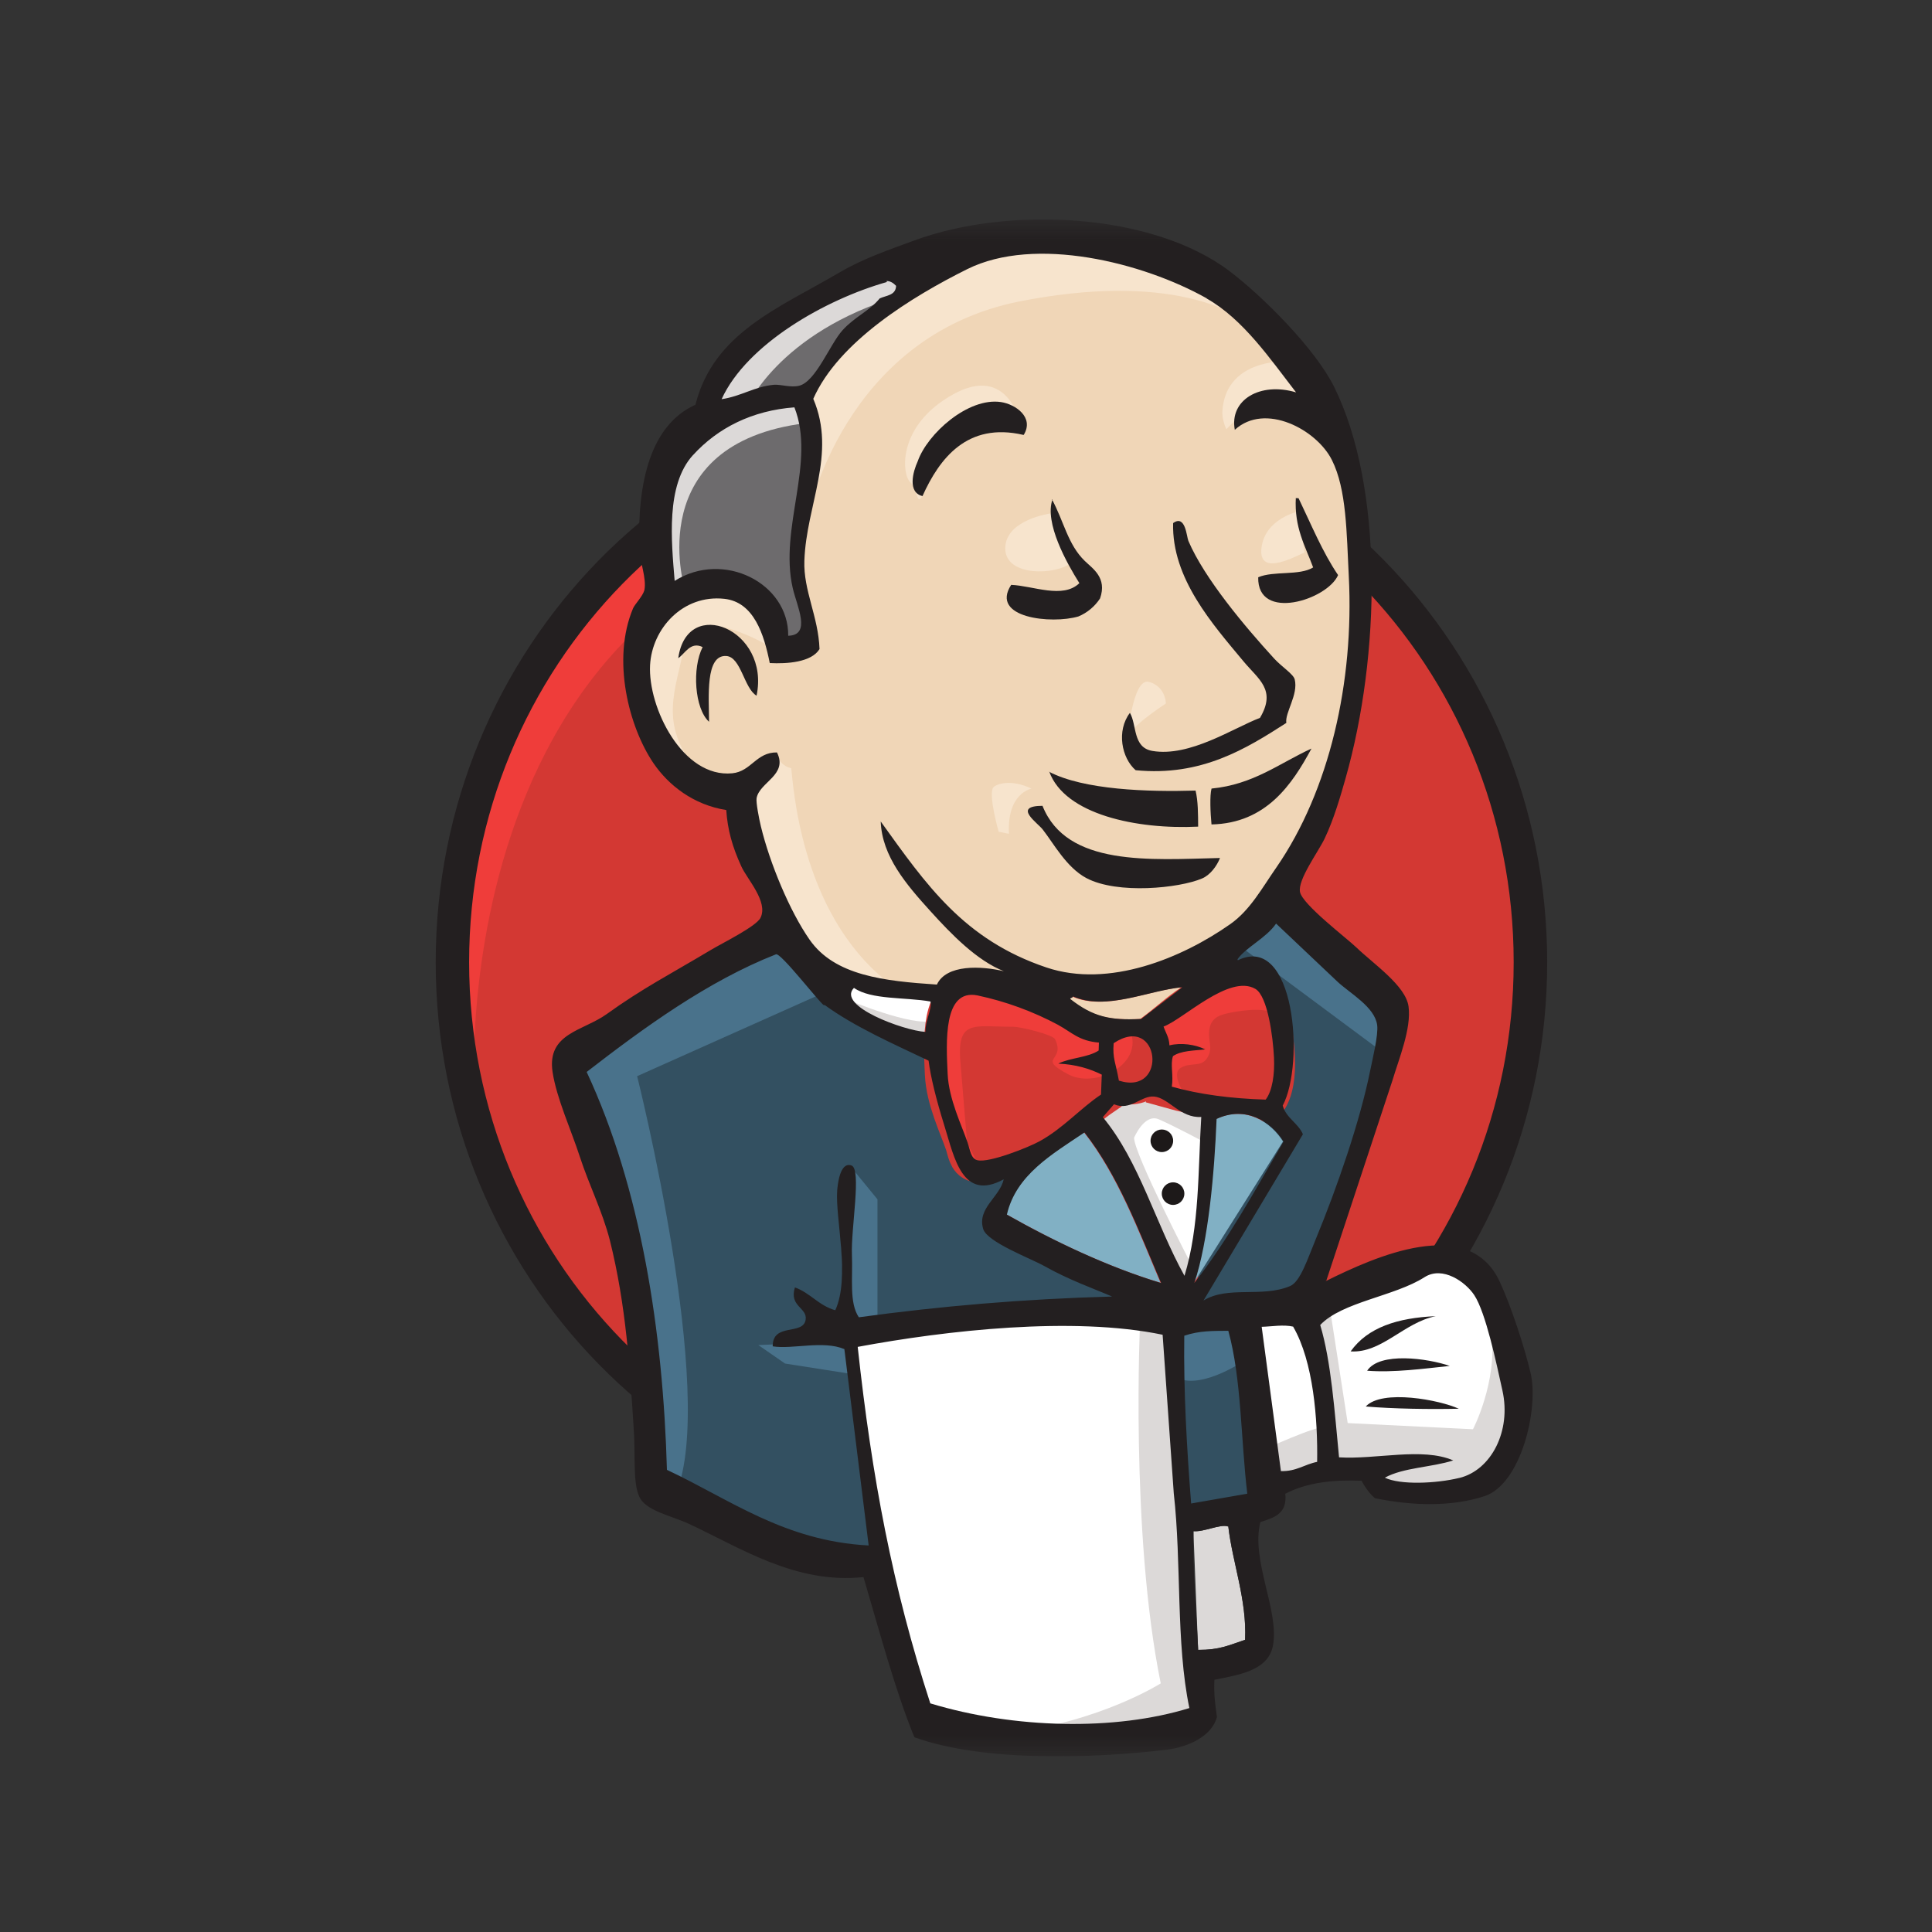 <svg width="44" height="44" viewBox="0 0 44 44" fill="none" xmlns="http://www.w3.org/2000/svg">
<rect x="0" y="0" width="44" height="44" fill="#333333" stroke="none"/>
<g clip-path="url(#clip0_2821_35672)">
<mask id="mask0_2821_35672" style="mask-type:luminance" maskUnits="userSpaceOnUse" x="5" y="5" width="35" height="35">
<path d="M40 5H5V40H40V5Z" fill="white"/>
</mask>
<g mask="url(#mask0_2821_35672)">
<path fill-rule="evenodd" clip-rule="evenodd" d="M34.854 21.866C34.854 28.8 29.358 34.422 22.579 34.422C15.8 34.422 10.305 28.8 10.305 21.866C10.305 14.931 15.8 9.31 22.579 9.31C29.358 9.31 34.854 14.931 34.854 21.866Z" fill="#D33833"/>
<path d="M10.803 24.975C10.803 24.975 9.915 11.882 21.979 11.508L21.137 10.104L14.59 12.292L12.73 14.443L11.094 17.577L10.159 21.225L10.44 23.656" fill="#EF3D3A"/>
<path d="M14.171 13.302C12.016 15.506 10.684 18.549 10.684 21.914C10.684 25.28 12.018 28.324 14.171 30.525C16.323 32.727 19.295 34.088 22.579 34.088C25.862 34.088 28.832 32.728 30.986 30.525C33.141 28.323 34.473 25.279 34.473 21.914C34.473 18.55 33.139 15.505 30.986 13.302C28.834 11.099 25.862 9.74 22.579 9.74C19.295 9.74 16.326 11.099 14.171 13.302ZM13.626 31.059C11.337 28.718 9.923 25.483 9.923 21.915C9.923 18.348 11.338 15.112 13.626 12.771C15.915 10.431 19.082 8.978 22.579 8.979C26.075 8.981 29.243 10.431 31.531 12.771C33.819 15.112 35.236 18.348 35.236 21.915C35.236 25.483 33.82 28.718 31.531 31.059C29.242 33.4 26.075 34.851 22.579 34.851C19.082 34.851 15.915 33.4 13.626 31.059Z" fill="#231F20"/>
<path fill-rule="evenodd" clip-rule="evenodd" d="M27.746 21.936L25.886 22.218L23.36 22.499L21.724 22.546L20.133 22.499L18.917 22.125L17.842 20.954L17 18.57L16.814 18.056L15.691 17.682L15.035 16.607L14.559 15.063L15.073 13.707L16.29 13.286L17.272 13.754L17.74 14.782L18.301 14.688L18.487 14.454L18.301 13.379L18.254 12.023L18.535 10.163L18.524 9.095L19.377 7.732L20.874 6.657L23.49 5.522L26.388 5.944L28.915 7.767L30.085 9.626L30.833 10.982L31.019 14.349L30.458 17.247L29.43 19.818L28.448 21.174" fill="#F0D6B7"/>
<path fill-rule="evenodd" clip-rule="evenodd" d="M26.155 30.025L19.468 30.307V31.429L20.029 35.355L19.748 35.684L15.073 34.094L14.745 33.533L14.277 28.25L13.202 25.071L12.968 24.323L16.709 21.752L17.879 21.284L18.907 22.546L19.795 23.342L20.823 23.67L21.29 23.81L21.851 26.241L22.273 26.755L23.348 26.381L22.6 27.83L26.668 29.748L26.154 30.029" fill="#335061"/>
<path fill-rule="evenodd" clip-rule="evenodd" d="M15.073 13.707L16.29 13.286L17.272 13.754L17.74 14.782L18.301 14.688L18.441 14.127L18.16 13.052L18.441 10.479L18.207 9.076L19.049 8.094L20.873 6.644L20.358 5.944L17.786 7.207L16.711 8.049L16.103 9.358L15.168 10.62L14.886 12.116L15.072 13.707" fill="#6D6B6D"/>
<path fill-rule="evenodd" clip-rule="evenodd" d="M16.99 9.309C16.99 9.309 17.69 7.579 20.497 6.739C23.305 5.899 20.637 6.131 20.637 6.131L17.597 7.301L16.426 8.472L15.912 9.407L16.987 9.313M15.587 13.378C15.587 13.378 14.605 10.104 18.347 9.637L18.207 9.076L15.637 9.684L14.889 12.116L15.075 13.706L15.587 13.378Z" fill="#DCD9D8"/>
<path fill-rule="evenodd" clip-rule="evenodd" d="M17.084 17.727L17.696 17.134C17.703 17.221 17.738 17.304 17.796 17.369C17.855 17.434 17.933 17.478 18.019 17.494C18.066 17.822 18.205 20.767 20.207 22.358C20.39 22.503 18.71 22.124 18.71 22.124L17.214 19.785M25.677 16.838C25.677 16.838 25.787 15.42 26.17 15.53C26.552 15.639 26.552 16.022 26.552 16.022C26.552 16.022 25.625 16.621 25.68 16.84" fill="#F7E4CD"/>
<path d="M29.57 11.648C29.57 11.648 28.799 11.812 28.728 12.49C28.657 13.168 29.57 12.63 29.71 12.584M23.922 11.694C23.922 11.694 22.894 11.835 22.894 12.49C22.894 13.145 24.064 13.098 24.39 12.818" fill="#F7E4CD"/>
<path fill-rule="evenodd" clip-rule="evenodd" d="M17.551 14.735C17.551 14.735 15.773 13.659 15.587 14.688C15.401 15.717 14.979 16.465 15.868 17.54L15.26 17.354L14.699 15.905L14.513 14.502L15.588 13.38L16.805 13.474L17.505 14.035L17.551 14.735ZM18.394 11.788C18.394 11.788 19.189 7.674 23.211 6.866C26.521 6.212 28.261 7.006 28.916 7.754C28.916 7.754 25.969 4.248 23.163 5.323C20.356 6.398 18.3 8.386 18.344 9.636L18.391 11.787M29.241 8.232C29.241 8.232 27.884 8.185 27.837 9.403C27.842 9.533 27.874 9.66 27.93 9.777C27.93 9.777 29.006 8.561 29.661 9.216M23.303 9.903C23.303 9.903 23.07 8.037 21.478 9.122C20.45 9.822 20.543 10.806 20.73 10.981C20.917 11.156 20.867 11.544 21.009 11.287C21.151 11.03 21.104 10.187 21.619 9.953C22.134 9.719 22.976 9.457 23.304 9.893" fill="#F7E4CD"/>
<path fill-rule="evenodd" clip-rule="evenodd" d="M18.907 22.544L14.51 24.509C14.51 24.509 16.333 31.757 15.398 34.002L14.742 33.768L14.695 31.009L13.483 25.782L12.969 24.333L17.563 21.246L18.919 22.555M19.361 26.553L19.984 27.314V30.12H19.236L19.143 27.932C19.143 27.698 19.236 26.857 19.236 26.857M19.375 30.54L17.271 30.633L17.879 31.054L19.375 31.288" fill="#49728B"/>
<path fill-rule="evenodd" clip-rule="evenodd" d="M26.576 30.073L28.306 30.025L28.728 34.328L26.95 34.562L26.576 30.073Z" fill="#335061"/>
<path fill-rule="evenodd" clip-rule="evenodd" d="M27.044 30.073L29.663 29.933L30.738 27.08C30.738 26.94 31.673 23.154 31.673 23.154L29.569 20.955L29.148 20.581L28.025 21.703V26.052L27.043 30.074" fill="#335061"/>
<path fill-rule="evenodd" clip-rule="evenodd" d="M28.214 29.746L26.577 30.074L26.811 31.383C27.419 31.664 28.448 30.915 28.448 30.915M28.259 21.563L31.533 23.995L31.627 22.872L29.149 20.581L28.259 21.563Z" fill="#49728B"/>
<path fill-rule="evenodd" clip-rule="evenodd" d="M20.998 39.285L20.03 35.356L19.549 32.458L19.469 30.306L23.851 30.073H26.578L26.329 34.995L26.75 38.783L26.703 39.483L23.149 39.764L20.997 39.296" fill="white"/>
<path fill-rule="evenodd" clip-rule="evenodd" d="M25.967 30.026C25.967 30.026 25.733 34.889 26.435 38.338C26.435 38.338 25.032 39.226 22.975 39.46L26.901 39.32L27.369 39.039L26.808 31.37L26.668 29.732" fill="#DCD9D8"/>
<path fill-rule="evenodd" clip-rule="evenodd" d="M28.808 33.954L30.631 33.44L34.092 33.254L34.606 31.663L33.671 28.904L32.595 28.764L31.099 29.232L29.663 29.932L28.901 29.792L28.307 30.025" fill="white"/>
<path fill-rule="evenodd" clip-rule="evenodd" d="M28.775 33.018C28.775 33.018 29.991 32.457 30.178 32.504L29.664 29.931L30.272 29.697L30.693 32.41L33.546 32.55C33.546 32.55 34.107 31.475 33.967 30.362L34.481 31.858L34.528 32.701L33.78 33.823L32.938 34.009L31.534 33.962L31.066 33.354L29.43 33.588L28.916 33.774" fill="#DCD9D8"/>
<path d="M26.936 29.697L25.908 27.078L24.833 25.536C24.833 25.536 25.067 24.88 25.394 24.88H26.469L27.497 25.254L27.405 26.984L26.936 29.697Z" fill="white"/>
<path fill-rule="evenodd" clip-rule="evenodd" d="M27.137 28.811C27.137 28.811 25.828 26.284 25.828 25.912C25.828 25.912 26.062 25.351 26.389 25.491C26.716 25.631 27.418 26.005 27.418 26.005V25.117L25.827 24.789L24.752 24.929L26.575 29.232L26.949 29.279" fill="#DCD9D8"/>
<path d="M21.417 22.637L20.122 22.495L18.906 22.121V22.542L19.5 23.198L21.359 24.041" fill="white"/>
<path fill-rule="evenodd" clip-rule="evenodd" d="M19.328 22.778C19.328 22.778 20.777 23.386 21.245 23.246L21.292 23.808L19.983 23.528L19.188 22.966L19.328 22.781" fill="#DCD9D8"/>
<path fill-rule="evenodd" clip-rule="evenodd" d="M28.802 25.041C28.009 25.019 27.293 24.924 26.664 24.746C26.708 24.489 26.627 24.236 26.691 24.05C26.866 23.924 27.159 23.927 27.424 23.897C27.194 23.784 26.874 23.741 26.61 23.805C26.604 23.627 26.523 23.516 26.476 23.376C26.922 23.217 27.974 22.173 28.567 22.519C28.849 22.683 28.97 23.624 28.991 24.079C29.01 24.457 28.959 24.84 28.802 25.041Z" fill="#D33833"/>
<path d="M28.802 25.041C28.009 25.019 27.293 24.924 26.664 24.746C26.708 24.489 26.627 24.236 26.691 24.05C26.866 23.924 27.159 23.927 27.424 23.897C27.194 23.784 26.874 23.741 26.61 23.805C26.604 23.627 26.523 23.516 26.476 23.376C26.922 23.217 27.974 22.173 28.567 22.519C28.849 22.683 28.97 23.624 28.991 24.079C29.01 24.457 28.959 24.84 28.802 25.041Z" stroke="#D33833" strokeWidth="0.514"/>
<path fill-rule="evenodd" clip-rule="evenodd" d="M25.008 23.744L25.001 23.925C24.753 24.089 24.354 24.086 24.083 24.223C24.483 24.24 24.799 24.337 25.073 24.474L25.055 24.928C24.601 25.239 24.186 25.703 23.652 25.994C23.4 26.131 22.512 26.486 22.243 26.424C22.09 26.389 22.077 26.199 22.017 26.021C21.887 25.638 21.59 25.033 21.563 24.459C21.53 23.734 21.456 22.52 22.238 22.669C22.883 22.806 23.506 23.034 24.088 23.346C24.387 23.51 24.558 23.71 25.011 23.745" fill="#D33833"/>
<path d="M25.008 23.744L25.001 23.925C24.753 24.089 24.354 24.086 24.083 24.223C24.483 24.24 24.799 24.337 25.073 24.474L25.055 24.928C24.601 25.239 24.186 25.703 23.652 25.994C23.4 26.131 22.512 26.486 22.243 26.424C22.09 26.389 22.077 26.199 22.017 26.021C21.887 25.638 21.59 25.033 21.563 24.459C21.53 23.734 21.456 22.52 22.238 22.669C22.883 22.806 23.506 23.034 24.088 23.346C24.387 23.51 24.558 23.71 25.011 23.745L25.008 23.744Z" stroke="#D33833" strokeWidth="0.514"/>
<path fill-rule="evenodd" clip-rule="evenodd" d="M25.459 24.609C25.39 24.215 25.309 24.102 25.341 23.756C26.394 23.054 26.591 24.962 25.459 24.609Z" fill="#D33833"/>
<path d="M25.459 24.609C25.39 24.215 25.309 24.102 25.341 23.756C26.394 23.054 26.591 24.962 25.459 24.609Z" stroke="#D33833" strokeWidth="0.514"/>
<path fill-rule="evenodd" clip-rule="evenodd" d="M26.984 24.929C26.984 24.929 26.656 24.46 26.89 24.32C27.124 24.18 27.358 24.32 27.498 24.086C27.638 23.852 27.498 23.712 27.545 23.43C27.593 23.148 27.826 23.102 28.059 23.056C28.293 23.01 28.948 22.916 29.042 23.15L28.761 22.308L28.199 22.122L26.422 23.15L26.328 23.664V24.692M22.062 26.471L21.881 24.283C21.771 23.195 22.143 23.384 23.086 23.384C23.231 23.384 23.961 23.556 24.027 23.665C24.282 24.186 23.589 24.07 24.322 24.464C24.93 24.795 26.004 24.263 25.758 23.525C25.62 23.361 25.042 23.474 24.834 23.367L23.738 22.798C23.273 22.557 22.199 22.205 21.704 22.542C20.448 23.395 21.782 25.53 22.231 26.421" fill="#EF3D3A"/>
<path fill-rule="evenodd" clip-rule="evenodd" d="M23.304 9.904C22.03 9.609 21.396 10.438 21.009 11.298C20.665 11.215 20.79 10.746 20.9 10.507C21.119 9.879 22.048 9.044 22.798 9.157C23.122 9.206 23.56 9.501 23.315 9.904M29.514 11.344L29.574 11.347C29.862 11.945 30.121 12.579 30.474 13.097C30.23 13.663 28.631 14.165 28.655 13.147C29.001 12.996 29.598 13.116 29.906 12.923C29.728 12.436 29.473 12.021 29.512 11.333M23.956 11.37C24.229 11.871 24.317 12.399 24.706 12.776C24.881 12.947 25.22 13.155 25.053 13.629C24.933 13.812 24.762 13.955 24.561 14.039C23.953 14.219 22.537 14.076 23.029 13.32C23.532 13.341 24.206 13.646 24.582 13.281C24.294 12.822 23.781 11.909 23.97 11.372M29.297 16.463C28.382 17.05 27.363 17.688 25.864 17.541C25.544 17.264 25.422 16.645 25.733 16.235C25.895 16.512 25.793 17.025 26.245 17.102C27.095 17.247 28.085 16.582 28.695 16.349C29.074 15.71 28.662 15.474 28.321 15.063C27.621 14.221 26.683 13.175 26.717 11.913C27 11.709 27.024 12.226 27.065 12.32C27.43 13.173 28.349 14.267 29.02 15C29.184 15.18 29.457 15.353 29.486 15.472C29.573 15.819 29.259 16.233 29.295 16.464M17.231 15.844C16.945 15.68 16.877 14.96 16.54 14.94C16.059 14.91 16.146 15.875 16.148 16.438C15.817 16.137 15.759 15.213 16.002 14.737C15.725 14.601 15.601 14.887 15.447 14.989C15.644 13.554 17.547 14.332 17.23 15.845M29.868 17.048C29.431 17.858 28.84 18.75 27.591 18.776C27.566 18.514 27.548 18.117 27.592 17.959C28.547 17.867 29.138 17.382 29.868 17.048ZM23.885 17.573C24.681 17.992 26.145 18.037 27.228 18.005C27.286 18.243 27.285 18.536 27.287 18.826C25.895 18.895 24.25 18.552 23.896 17.573M23.743 18.354C24.295 19.738 26.188 19.579 27.785 19.54C27.715 19.719 27.562 19.931 27.373 20.008C26.861 20.227 25.45 20.374 24.74 19.997C24.289 19.756 24 19.216 23.753 18.899C23.644 18.746 23.04 18.354 23.745 18.352" fill="#231F20"/>
<path fill-rule="evenodd" clip-rule="evenodd" d="M29.22 25.996L27.188 29.217C27.509 28.272 27.647 26.691 27.695 25.483C28.368 25.168 28.944 25.554 29.22 25.997" fill="#81B0C4"/>
<path fill-rule="evenodd" clip-rule="evenodd" d="M32.698 29.975C31.974 30.119 31.465 30.823 30.76 30.777C31.148 30.231 31.827 30.012 32.698 29.975ZM33.017 31.108C32.427 31.17 31.734 31.265 31.136 31.217C31.421 30.784 32.511 30.933 33.017 31.108ZM33.222 32.083C32.559 32.098 31.734 32.085 31.104 32.032C31.476 31.632 32.792 31.883 33.222 32.083Z" fill="#231F20"/>
<path fill-rule="evenodd" clip-rule="evenodd" d="M27.972 34.757C28.067 35.588 28.399 36.434 28.355 37.345C27.988 37.468 27.777 37.577 27.286 37.575L27.179 34.876C27.42 34.893 27.777 34.703 27.971 34.767" fill="#DCD9D8"/>
<path fill-rule="evenodd" clip-rule="evenodd" d="M26.903 22.485C26.571 22.704 26.287 22.974 25.967 23.207C25.258 23.242 24.871 23.158 24.351 22.751C24.359 22.718 24.412 22.733 24.413 22.693C25.172 23.032 26.137 22.555 26.903 22.485Z" fill="#F0D6B7"/>
<path fill-rule="evenodd" clip-rule="evenodd" d="M22.919 27.658C23.127 26.755 23.945 26.287 24.687 25.788C25.452 26.761 25.918 28.008 26.431 29.216C25.219 28.851 23.981 28.258 22.92 27.657" fill="#81B0C4"/>
<path fill-rule="evenodd" clip-rule="evenodd" d="M27.181 34.877C27.151 35.615 27.253 36.802 27.288 37.575C27.78 37.577 27.991 37.468 28.357 37.346C28.399 36.434 28.068 35.59 27.974 34.758C27.78 34.707 27.424 34.895 27.182 34.867L27.181 34.877ZM19.534 30.677C19.857 33.654 20.327 36.146 21.187 38.793C23.097 39.373 25.398 39.423 27.087 38.9C26.777 37.413 26.912 35.6 26.732 34.011L26.478 30.398C24.433 29.972 21.542 30.3 19.535 30.674L19.534 30.677ZM26.971 30.42C26.954 31.7 27.028 32.96 27.127 34.241L28.406 34.018C28.259 32.785 28.275 31.398 27.974 30.308C27.624 30.311 27.319 30.303 26.971 30.42ZM29.462 30.215C29.229 30.16 28.959 30.212 28.734 30.217L29.172 33.503C29.522 33.514 29.708 33.35 29.997 33.293C30.013 32.333 29.913 31.01 29.451 30.215H29.462ZM33.233 33.66C33.964 33.483 34.422 32.588 34.217 31.669C34.081 31.052 33.837 29.89 33.575 29.495C33.383 29.203 32.859 28.82 32.441 29.088C31.761 29.523 30.563 29.65 30.067 30.176C30.316 31.004 30.394 32.141 30.496 33.19C31.346 33.242 32.391 32.956 33.097 33.26C32.605 33.419 31.964 33.42 31.539 33.653C31.887 33.822 32.702 33.788 33.234 33.659L33.233 33.66ZM26.443 29.219C25.929 28.013 25.464 26.763 24.698 25.791C23.957 26.289 23.14 26.757 22.931 27.662C23.992 28.263 25.231 28.854 26.442 29.22L26.443 29.219ZM27.707 25.484C27.659 26.691 27.521 28.273 27.2 29.218C27.965 28.241 28.585 27.104 29.232 25.997C28.956 25.555 28.379 25.169 27.707 25.483V25.484ZM26.285 24.974C25.994 24.942 25.749 25.308 25.37 25.149L25.116 25.443C25.951 26.449 26.319 27.875 26.976 29.056C27.321 27.921 27.282 26.677 27.358 25.438C26.884 25.469 26.62 25.008 26.287 24.973L26.285 24.974ZM25.363 23.758C25.333 24.103 25.413 24.215 25.482 24.611C26.614 24.966 26.416 23.058 25.363 23.758ZM24.108 23.346C23.526 23.034 22.903 22.806 22.257 22.669C21.476 22.519 21.549 23.734 21.582 24.459C21.608 25.033 21.907 25.64 22.036 26.021C22.097 26.2 22.11 26.388 22.263 26.424C22.532 26.486 23.419 26.132 23.671 25.994C24.207 25.702 24.621 25.228 25.075 24.928L25.092 24.474C24.819 24.339 24.504 24.242 24.102 24.223C24.376 24.086 24.774 24.088 25.021 23.925L25.027 23.744C24.575 23.709 24.404 23.508 24.104 23.345L24.108 23.346ZM19.448 22.499C19.044 22.91 20.584 23.471 21.075 23.501C21.072 23.241 21.224 22.996 21.193 22.809C20.61 22.706 19.844 22.774 19.449 22.499H19.448ZM24.436 22.692C24.434 22.732 24.381 22.717 24.374 22.75C24.894 23.157 25.281 23.242 25.99 23.206L26.926 22.484C26.161 22.553 25.195 23.029 24.436 22.692ZM29.014 24.081C28.992 23.624 28.872 22.685 28.59 22.521C27.997 22.175 26.944 23.219 26.499 23.379C26.547 23.519 26.628 23.63 26.633 23.807C26.896 23.742 27.218 23.785 27.447 23.899C27.182 23.929 26.9 23.927 26.714 24.052C26.649 24.238 26.729 24.49 26.687 24.748C27.315 24.925 28.032 25.019 28.825 25.043C28.978 24.843 29.033 24.46 29.014 24.081ZM18.766 22.897C18.639 22.807 17.778 21.688 17.672 21.734C16.116 22.346 14.661 23.407 13.361 24.413C14.601 27.073 15.1 30.334 15.189 33.475C16.611 34.139 17.858 35.097 19.783 35.197L19.23 30.725C18.745 30.521 18.05 30.734 17.598 30.662C17.593 30.115 18.29 30.421 18.348 30.056C18.392 29.778 17.965 29.757 18.104 29.32C18.459 29.449 18.644 29.733 19.023 29.84C19.369 29.085 19.018 27.748 19.067 27.105C19.078 26.987 19.126 26.449 19.392 26.543C19.627 26.626 19.378 27.976 19.402 28.572C19.424 29.122 19.337 29.666 19.559 30C21.422 29.746 23.314 29.582 25.328 29.528C24.885 29.337 24.358 29.156 23.781 28.832C23.468 28.657 22.481 28.288 22.392 27.99C22.247 27.516 22.77 27.264 22.859 26.858C21.918 27.372 21.735 26.366 21.513 25.655C21.312 25.009 21.196 24.528 21.148 24.156C20.339 23.77 19.472 23.391 18.775 22.884L18.766 22.897ZM28.191 21.869C29.488 21.24 29.722 24.221 29.213 25.179C29.292 25.465 29.563 25.575 29.673 25.832L27.409 29.619C27.958 29.277 28.743 29.558 29.377 29.291C29.614 29.198 29.784 28.657 29.964 28.225C30.456 27.035 30.972 25.535 31.202 24.397C31.253 24.138 31.395 23.575 31.364 23.344C31.307 22.931 30.748 22.625 30.462 22.359L29.062 21.034C28.84 21.362 28.365 21.581 28.183 21.847L28.191 21.869ZM15.779 10.368C15.161 11.049 15.29 12.322 15.365 13.229C16.481 12.526 17.964 13.283 17.951 14.479C18.485 14.465 18.15 13.812 18.054 13.393C17.739 12.021 18.585 10.531 18.092 9.277C17.135 9.349 16.35 9.741 15.78 10.368H15.779ZM20.2 6.422C18.8 6.818 17.008 7.835 16.434 9.091C16.879 9.025 17.189 8.802 17.626 8.763C17.792 8.752 18.009 8.833 18.2 8.785C18.58 8.691 18.9 7.839 19.188 7.521C19.468 7.212 19.804 7.08 20.034 6.797C20.181 6.726 20.4 6.732 20.408 6.51C20.342 6.441 20.276 6.4 20.189 6.4L20.2 6.422ZM27.481 6.794C26.029 5.977 23.572 5.361 22.027 6.13C20.78 6.751 19.096 7.78 18.522 9.083C19.058 10.341 18.363 11.493 18.319 12.769C18.294 13.447 18.638 14.041 18.664 14.782C18.48 15.085 17.92 15.121 17.531 15.101C17.4 14.447 17.17 13.712 16.498 13.638C15.547 13.534 14.849 14.322 14.805 15.147C14.754 16.116 15.549 17.723 16.678 17.611C17.113 17.567 17.22 17.13 17.695 17.136C17.952 17.65 17.298 17.81 17.231 18.177C17.214 18.272 17.286 18.643 17.328 18.817C17.532 19.663 17.989 20.758 18.439 21.402C19.01 22.219 20.13 22.343 21.337 22.423C21.553 21.959 22.346 21.996 22.863 22.119C22.244 21.874 21.668 21.279 21.19 20.751C20.643 20.148 20.085 19.499 20.058 18.709C21.093 20.147 21.95 21.402 23.833 22.034C25.258 22.512 26.924 21.816 28.019 21.046C28.474 20.726 28.745 20.219 29.069 19.755C30.277 18.005 30.841 15.533 30.718 13.127C30.667 12.135 30.669 11.147 30.335 10.48C29.988 9.782 28.811 9.157 28.122 9.789C27.994 9.111 28.695 8.691 29.517 8.936C28.931 8.179 28.314 7.269 27.481 6.798V6.794ZM30.186 29.18C31.32 28.616 33.44 27.662 34.152 29.182C34.414 29.742 34.722 30.689 34.858 31.268C35.051 32.084 34.639 33.799 33.812 34.073C33.071 34.314 32.206 34.301 31.313 34.121C31.208 34.034 31.091 33.881 31.009 33.723C30.372 33.698 29.776 33.756 29.272 34.019C29.32 34.489 29.001 34.566 28.704 34.664C28.482 35.542 29.147 36.69 28.988 37.49C28.874 38.061 28.172 38.149 27.657 38.256C27.64 38.584 27.679 38.838 27.715 39.106C27.597 39.54 27.067 39.788 26.567 39.849C24.917 40.046 22.412 40.137 20.824 39.565C20.381 38.479 20.032 37.159 19.665 35.917C18.117 36.081 16.865 35.25 15.686 34.703C15.277 34.514 14.701 34.408 14.559 34.084C14.412 33.769 14.472 33.166 14.436 32.597C14.343 31.142 14.261 29.737 13.889 28.246C13.716 27.576 13.415 26.988 13.205 26.343C13.012 25.745 12.673 25.008 12.584 24.411C12.453 23.528 13.284 23.479 13.816 23.096C14.636 22.506 15.281 22.178 16.173 21.644C16.435 21.485 17.231 21.097 17.321 20.9C17.5 20.535 17.013 20.02 16.884 19.733C16.676 19.28 16.57 18.895 16.54 18.448C15.793 18.33 15.228 17.886 14.885 17.385C14.32 16.556 13.927 15.022 14.417 13.855C14.455 13.764 14.636 13.582 14.675 13.442C14.73 13.164 14.57 12.794 14.56 12.499C14.509 10.982 14.817 9.677 15.838 9.218C16.253 7.577 17.735 7.019 19.133 6.197C19.656 5.891 20.232 5.694 20.826 5.475C22.959 4.69 26.234 4.837 28.005 6.177C28.755 6.746 29.956 7.944 30.385 8.813C31.519 11.105 31.438 14.935 30.645 17.723C30.539 18.097 30.383 18.647 30.168 19.097C30.017 19.41 29.55 20.037 29.607 20.316C29.665 20.603 30.674 21.368 30.89 21.577C31.279 21.952 32.019 22.452 32.079 22.925C32.145 23.428 31.857 24.119 31.712 24.606L30.202 29.178" fill="#231F20"/>
<path fill-rule="evenodd" clip-rule="evenodd" d="M22.617 17.939C22.678 17.857 23.017 17.731 23.492 17.961C23.492 17.961 22.931 18.055 22.978 18.989L22.744 18.942C22.744 18.942 22.503 18.093 22.619 17.938" fill="#F7E4CD"/>
<path fill-rule="evenodd" clip-rule="evenodd" d="M26.718 25.98C26.718 26.123 26.602 26.238 26.46 26.238C26.318 26.238 26.203 26.123 26.203 25.98C26.203 25.838 26.318 25.724 26.46 25.724C26.602 25.724 26.718 25.838 26.718 25.98ZM26.973 27.184C26.973 27.326 26.859 27.441 26.716 27.441C26.574 27.441 26.459 27.326 26.459 27.184C26.459 27.042 26.574 26.927 26.716 26.927C26.859 26.927 26.973 27.042 26.973 27.184Z" fill="#1D1919"/>
</g>
</g>
<defs>
<clipPath id="clip0_2821_35672">
<rect width="35" height="35" fill="white" transform="translate(5 5)"/>
</clipPath>
</defs>
</svg>
